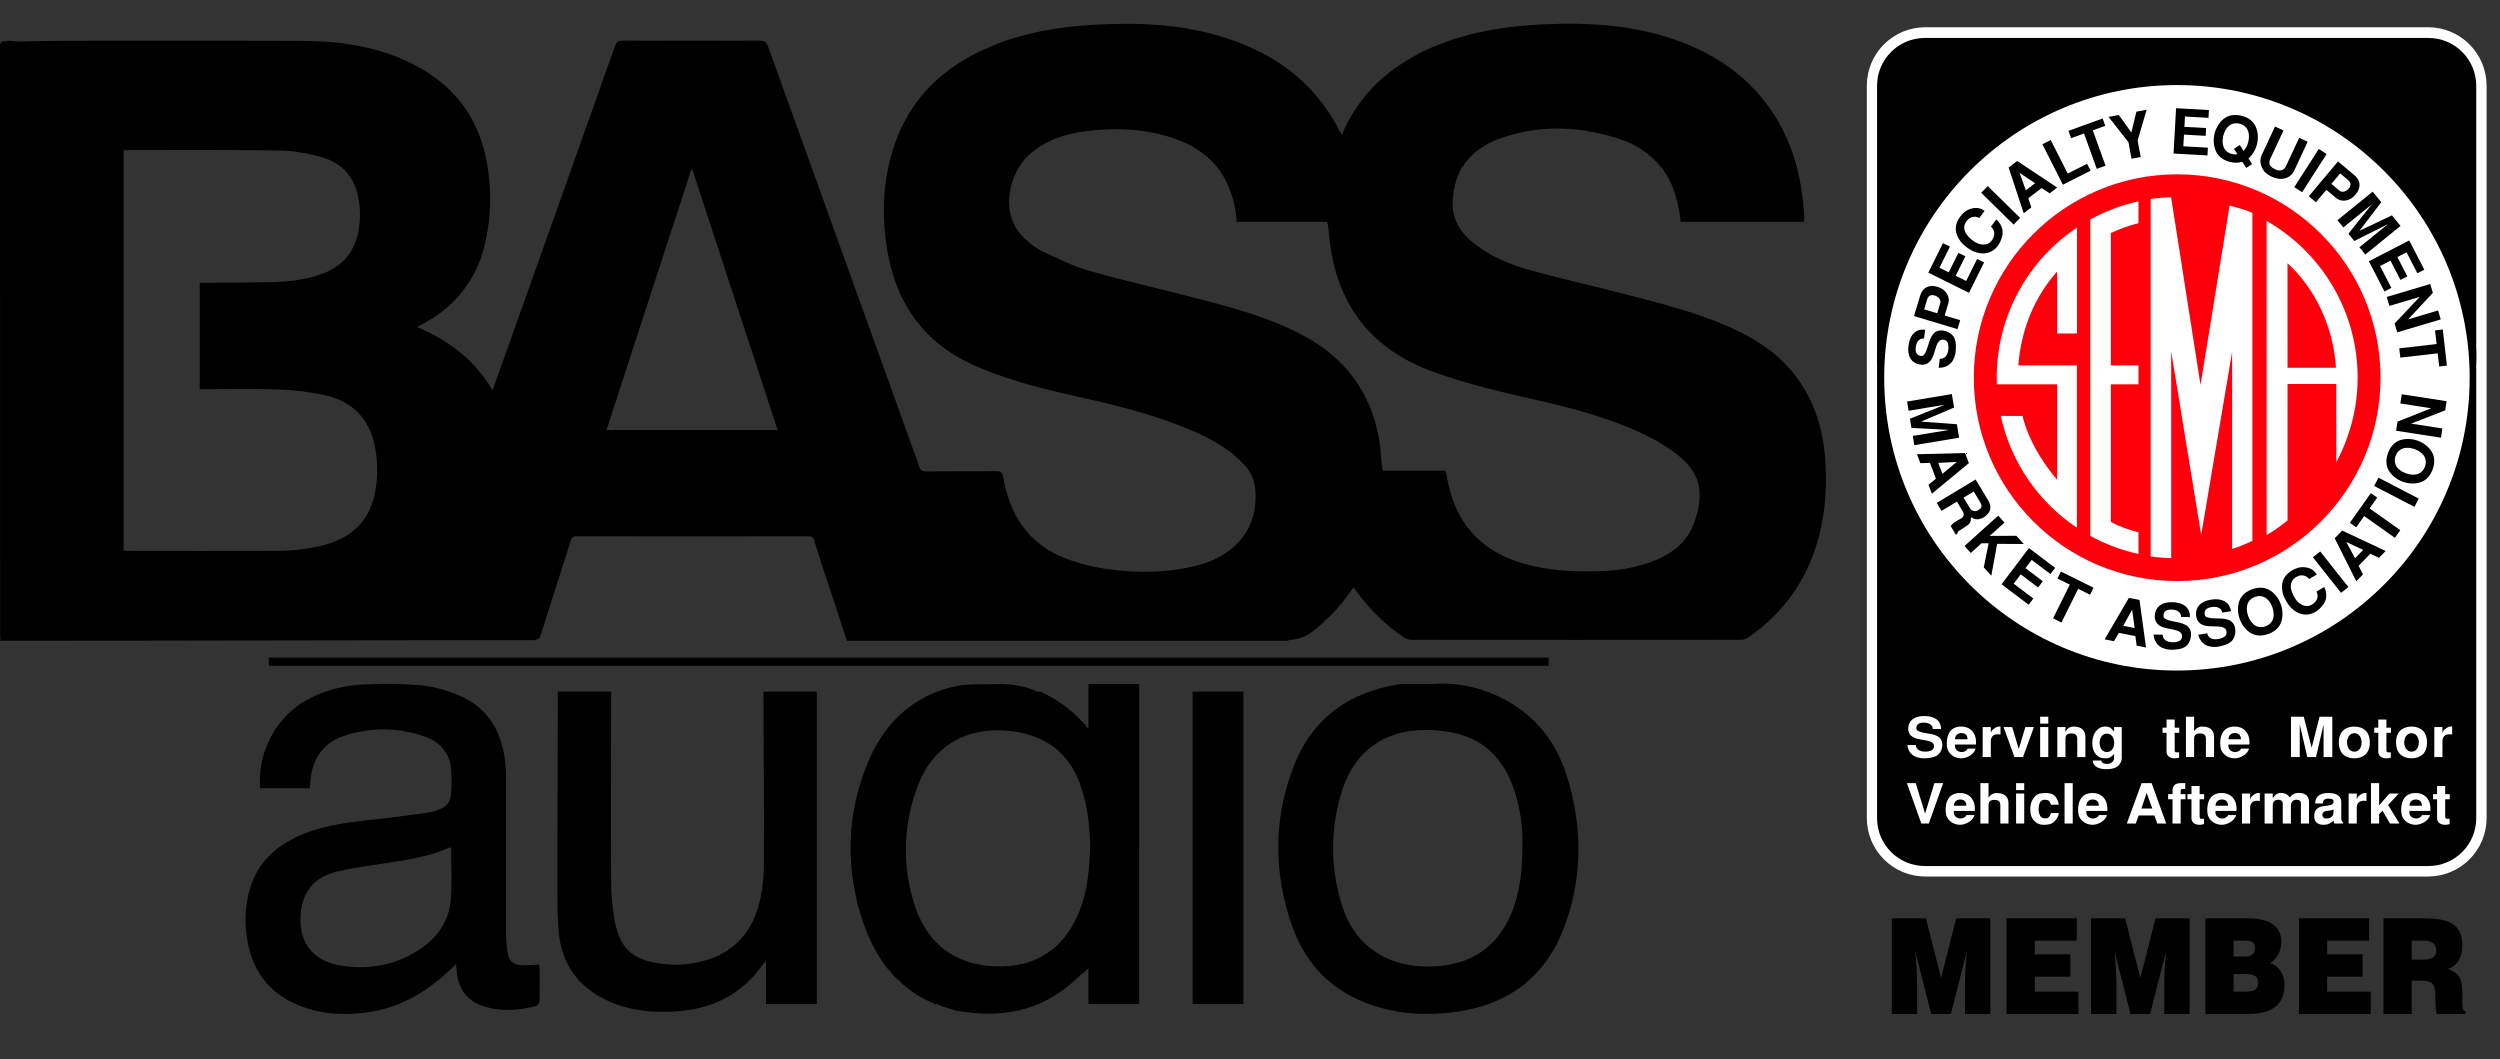 <svg xmlns="http://www.w3.org/2000/svg" xmlns:xlink="http://www.w3.org/1999/xlink" id="Capa_1" x="0px" y="0px" width="821.5px" height="348px" viewBox="0 129.5 821.5 348" xml:space="preserve"><rect x="0" y="129.5" width="821.5" height="348" fill="#333333" stroke="none"/><g id="Capa_2">	<g id="Capa_1-2">		<path d="M584.922,170.462c-7.802-14.06-19.834-22.913-34.828-28.045c-13.901-4.748-28.253-5.565-42.771-4.915   c-11.248,0.509-22.312,2.12-32.935,6.058c-6.745,2.4-13.045,5.905-18.641,10.372c5.605-4.463,11.913-7.965,18.666-10.363   c10.622-3.938,21.686-5.549,32.909-6.049c14.493-0.651,28.846,0.175,42.722,4.923c15.02,5.123,27.026,14.01,34.828,28.061   c2.322,4.218,4.127,8.7,5.374,13.351C589.021,179.19,587.234,174.693,584.922,170.462z M531.912,175.034   c-13.125-4.305-26.484-4.639-39.593,0.159c-1.055,0.388-2.085,0.836-3.088,1.343c-0.492,0.25-0.959,0.501-1.418,0.776   c-1.579,0.925-3.034,2.047-4.331,3.337c2.514-2.426,5.522-4.279,8.82-5.432c4.9-1.809,10.028-2.932,15.236-3.337   c3.522-0.256,7.061-0.194,10.572,0.184c4.688,0.513,9.308,1.52,13.784,3.004c5.269,1.594,9.971,4.664,13.551,8.845   c-3.574-4.2-8.281-7.282-13.56-8.878H531.912z M483.517,180.633c-0.334,0.333-0.651,0.667-0.952,1.018   c0.242-0.351,0.56-0.685,0.894-1.018H483.517z M480.387,184.68l0.326-0.526l0.149-0.242c-0.058,0.092-0.116,0.175-0.166,0.267   c-0.051,0.092-0.268,0.333-0.367,0.5H480.387z M442.655,325.42c0.483-0.643,0.951-1.293,1.41-1.961   C443.606,324.127,443.131,324.777,442.655,325.42z M431.991,336.477c-0.384,0.316-0.768,0.617-1.151,0.885   c0.384-0.268,0.768-0.56,1.151-0.877c1.603-1.326,3.146-2.711,4.614-4.172C435.137,333.765,433.594,335.149,431.991,336.477z    M321.015,462.473c-1.201-0.092-2.37-0.217-3.513-0.376c-1.669-0.244-3.269-0.554-4.798-0.926   c1.546,0.384,3.146,0.695,4.798,0.935c1.143,0.158,2.312,0.292,3.513,0.375c1.87,0.151,3.749,0.19,5.624,0.117   c-1.879,0.062-3.759,0.021-5.633-0.125H321.015z M307.547,459.535c0.085,0.038,0.171,0.072,0.259,0.101l0,0L307.547,459.535z    M251.225,408.92c0-1.109,0-2.211,0-3.338c0-0.351,0-0.701,0-1.06c0.017,1.469,0,2.938-0.008,4.397H251.225z M251.225,410.889   c0,0.56,0,1.118,0,1.669v0.325c0-0.108,0-0.208,0-0.316c0-0.993,0-1.986,0-2.971v-0.358c-0.008,0.559-0.017,1.109-0.017,1.651   H251.225z M251.183,414.018L251.183,414.018z M249.923,424.398c0.058-0.259,0.108-0.51,0.15-0.76l0.05-0.242L249.923,424.398z    M249.756,425.166c-1.585,7.176-5.006,13-10.973,16.788c0.084-0.04,0.175-0.065,0.267-0.075l0,0c0.442,0,0.834-0.634,1.285-0.951   c5.006-3.771,7.977-9.22,9.412-15.745c0.059-0.259,0.117-0.509,0.167-0.768c-0.067,0.25-0.117,0.5-0.175,0.768L249.756,425.166z    M234.653,444.099c0.534-0.217,1.052-0.417,1.561-0.659s0.984-0.726,1.46-0.726l0,0c0.05,0,0.083-0.092,0.133-0.126   c-1.02,0.577-2.08,1.082-3.171,1.511H234.653z M203.822,438.041l-0.117-0.234l0.208,0.451l0.101,0.191L203.822,438.041z    M205.232,440.427l-0.209-0.292L205.232,440.427l0.075,0.092l0,0c-0.029-0.031-0.06-0.062-0.092-0.092H205.232z M205.607,440.895   L205.607,440.895L205.607,440.895z M188.652,305.861c0.114-0.038,0.231-0.066,0.351-0.083   C188.883,305.791,188.765,305.819,188.652,305.861z M183.437,433.243c0.004,0.08,0.004,0.161,0,0.242c0,0.133,0,0.267,0,0.4   V433.243z M183.195,423.23c-0.05-21.22,0-42.447,0-63.666c0,21.219-0.1,42.446-0.05,63.665c0,3.338,0.066,6.676,0.292,10.014   c-0.167-3.363-0.234-6.709-0.242-10.047V423.23z M139.347,371.396c-0.609-0.209-1.227-0.4-1.844-0.576   C138.12,371.004,138.737,371.196,139.347,371.396l0.459,0.158L139.347,371.396z M138.921,354.708   c-5.791-0.532-11.612-0.669-17.422-0.409c-3.804,0.051-7.589,0.538-11.281,1.452c-2.536,0.653-5.003,1.547-7.368,2.671   c2.367-1.117,4.833-2.009,7.368-2.662c3.692-0.914,7.478-1.401,11.281-1.452c5.81-0.261,11.631-0.124,17.422,0.409l0.768,0.092   L138.921,354.708z M112.437,371.472c-1.576,0.551-3.059,1.339-4.397,2.336c1.341-0.991,2.823-1.776,4.397-2.327   c5.575-2.043,11.541-2.791,17.447-2.188c-5.918-0.604-11.897,0.15-17.481,2.203L112.437,371.472z M1.31,142.901L1.31,142.901   H1.193h0.15H1.31z M2.145,143.16c-0.067,0-0.134-0.175-0.2-0.167c-0.067,0.008-0.075,0.083-0.108,0.083   c-0.034,0,0.117,0.083,0.175,0.083H2.145z"></path>		<path d="M436.855,208.235L436.855,208.235z M599.708,279.812c-0.835-10.647-4.172-20.376-11.173-28.629   c-5.641-6.617-12.842-10.989-20.693-14.427c-10.848-4.756-22.337-7.602-33.752-10.572c-5.073-1.318-10.163-2.553-15.253-3.796   l-3.813-0.943c-1.902-0.467-3.813-0.943-5.716-1.435c-1.902-0.493-3.796-0.985-5.699-1.502   c-7.268-1.969-14.251-4.765-20.109-9.754c-1.204-1.009-2.288-2.154-3.229-3.413c-0.915-1.216-1.641-2.564-2.153-3.997   l-0.133-0.409c-0.084-0.275-0.167-0.551-0.234-0.834c-0.066-0.284-0.133-0.567-0.191-0.834c-0.189-1.037-0.268-2.092-0.233-3.146   c0.027-1.241,0.14-2.479,0.333-3.705c0-0.3,0.101-0.584,0.15-0.876c0.101-0.492,0.209-0.968,0.325-1.443   c0.329-1.293,0.776-2.552,1.336-3.763l0.225-0.476c0.2-0.392,0.343-0.776,0.56-1.151c0.112-0.174,0.234-0.341,0.367-0.5l0,0   l0.149-0.242c0.048,0.005,0.095,0.005,0.143,0c0.059-0.108,0.225-0.208,0.225-0.317l0,0c0-0.459,0.576-0.918,0.927-1.352   c1.6-1.974,3.548-3.637,5.749-4.906c0.459-0.275,0.901-0.526,1.394-0.776c1.003-0.526,2.036-0.992,3.096-1.394   c4.906-1.81,10.039-2.933,15.253-3.337c3.522-0.256,7.061-0.194,10.572,0.184c4.682,0.518,9.296,1.525,13.768,3.004   c5.609,1.686,10.562,5.06,14.185,9.663c0.226,0.3,0.442,0.601,0.659,0.909c0.351,0.501,0.692,1.026,1.01,1.561l0.325,0.551   c0.489,0.869,0.932,1.763,1.327,2.678c1.108,2.648,1.897,5.418,2.353,8.252c0.201,1.227,0.351,2.044,0.518,3.713h40.478   c0.059-0.834,0.167-0.834,0.142-1.176c-0.163-3.354-0.515-6.698-1.051-10.013c0-0.275-0.084-0.584-0.134-0.834   c-0.05-0.25-0.142-0.834-0.217-1.202c0-0.226-0.084-0.459-0.134-0.676c-0.05-0.217-0.083-0.451-0.134-0.676   c-0.092-0.442-0.184-0.884-0.292-1.327c-0.108-0.442-0.2-0.884-0.316-1.318c-0.117-0.434-0.217-0.834-0.343-1.318   c-1.243-4.651-3.047-9.135-5.373-13.351c-7.802-14.06-19.834-22.913-34.828-28.044c-13.877-4.79-28.229-5.607-42.747-4.957   c-11.248,0.509-22.312,2.12-32.935,6.058c-6.745,2.4-13.045,5.905-18.641,10.372c-0.417,0.342-0.835,0.684-1.227,1.035   l-1.193,1.068c-0.392,0.359-0.776,0.734-1.16,1.11l-0.492,0.492c-0.325,0.326-0.65,0.659-0.968,0.993   c-0.467,0.509-0.935,1.035-1.394,1.561c-0.309,0.358-0.601,0.709-0.901,1.076c-2.898,3.581-5.31,7.532-7.167,11.749   c-0.094,0.306-0.166,0.619-0.217,0.935c-0.476-0.768-0.618-0.959-0.727-1.177c-7.901-15.695-20.793-25.382-37.215-30.723   c-13.968-4.548-28.387-5.232-42.946-4.448c-12.05,0.651-23.848,2.587-35.046,7.368c-14.785,6.333-25.783,16.446-31.098,31.941   c-4.022,11.682-4.448,23.797-2.245,35.88c3.096,17.005,12.174,29.563,28.236,36.714c10.13,4.489,20.769,7.334,31.532,9.746   c12.291,2.753,24.573,5.549,36.339,10.18c6.959,2.729,13.734,5.841,19.274,11.048c2.662,2.503,4.915,5.374,5.282,9.095   c0.834,8.344-1.568,15.57-8.52,20.859c-3.189,2.328-6.812,3.996-10.655,4.907c-9.596,2.453-19.35,2.554-29.054,1.192   c-4.919-0.655-9.744-1.885-14.377-3.662c-12.074-4.756-18.107-14.411-20.218-26.81c-0.251-1.443-0.776-1.727-2.078-1.719   c-7.71,0.05-15.411,0-23.113,0.067c-1.153,0.181-2.236-0.602-2.429-1.752c-0.834-2.653-1.852-5.257-2.794-7.877   c-15.592-43.3-31.176-86.598-46.752-129.893c-0.584-1.61-1.31-2.053-2.962-2.044c-14.919,0.072-29.838,0.072-44.758,0   c-1.402,0-2.094,0.309-2.604,1.744c-12.299,34.706-24.632,69.39-36.998,104.051c-1.035,2.929-2.086,5.841-3.263,9.179   c-5.841-10.155-14.418-16.43-24.782-20.86l3.004-1.669c9.293-5.041,16.108-13.678,18.849-23.889   c2.078-7.749,2.667-15.821,1.736-23.789c-1.669-16.596-9.538-29.129-24.557-36.839c-11.381-5.841-23.706-7.751-36.271-7.818   l-11.682-0.05c-22.22-0.075-44.449,0-66.678,0c-3.421,0-6.842,0.15-10.255,0.15c-1.519-0.042-3.029,0.1-4.531,0.1h-0.15   c-0.876,0-1.744-0.15-2.62-0.133c0,0-0.059-0.083-0.092-0.083c-0.476,0.017-0.885-0.033-1.31-0.042   c-0.125,0-0.25,0.142-0.375,0.142c-0.125,0-0.1,0.117-0.142,0.117H1.31v-0.133c0,0-0.083-0.05-0.117,0c-0.034,0.05,0,0-0.059,0   s-0.3,0.133-0.367,0.133l0,0c-0.051-0.017-0.107-0.017-0.159,0c-0.069,0.037-0.133,0.082-0.192,0.134   c-0.347,0.482-0.496,1.08-0.417,1.669c0.042,64.25,0,128.658,0.042,192.891c0,0.634,0.067,1.368,0.109,2.202h1.46   c57.983,0,115.983-0.217,173.941-0.184c0.218-0.024,0.434-0.072,0.643-0.141c0.067,0,0.125-0.076,0.184-0.084   c0.108-0.038,0.214-0.082,0.317-0.133c0.523-0.297,0.887-0.811,0.993-1.402c3.246-10.28,6.558-20.535,9.821-30.807   c0.099-0.44,0.309-0.848,0.609-1.186c0.035-0.037,0.074-0.07,0.117-0.1c0.124-0.098,0.266-0.172,0.417-0.217   c0.114-0.039,0.231-0.066,0.351-0.084c0.147-0.008,0.295-0.008,0.442,0c25.416,0.039,50.83,0.039,76.24,0   c0.388-0.027,0.776,0.057,1.118,0.242c0.088,0.058,0.169,0.125,0.242,0.201c0.254,0.283,0.434,0.623,0.526,0.992   c0.834,2.779,1.786,5.741,2.703,8.503c2.654,8.035,5.324,16.071,8.011,24.415h144.57c0.226,0,0.45-0.167,0.668-0.176   c0.217-0.008,0.441-0.108,0.659-0.117c0.425,0,0.834-0.125,1.251-0.191c0.268-0.041,0.534-0.117,0.835-0.166l0.191-0.067l0.2-0.05   l0.576-0.167c0.533-0.161,1.055-0.358,1.561-0.593c0.3-0.142,0.601-0.292,0.9-0.459c0.301-0.166,0.393-0.225,0.585-0.35   c0.191-0.126,0.4-0.251,0.592-0.385c0.384-0.267,0.768-0.559,1.151-0.876c1.603-1.327,3.146-2.712,4.614-4.172l0.593-0.567   c0.559-0.559,1.144-1.127,1.669-1.711c0.208-0.233,0.392-0.467,0.584-0.701l0,0c0.177-0.227,0.366-0.443,0.567-0.65   c0,0-0.108,0-0.101,0c0.126-0.125,0.301-0.25,0.301-0.384l0,0c0.627-0.515,1.158-1.136,1.568-1.835   c0.251-0.318,0.534-0.635,0.768-0.951c0.476-0.643,0.969-1.294,1.419-1.961c0.233-0.326,0.467-0.668,0.685-1.002   c0.434,0.534,0.834,0.926,1.109,1.352c4.232,5.875,9.466,10.96,15.462,15.02c0.737,0.513,1.605,0.803,2.503,0.834   c36.091,0.039,72.18,0.039,108.265,0c0.77-0.012,1.521-0.237,2.17-0.65c8.854-5.859,15.854-14.124,20.176-23.822   c5.04-11.406,6.267-23.322,5.332-35.496V279.812z M123.101,292.069c-1.902,8.669-7.459,13.851-15.812,16.313   c-5.564,1.515-11.315,2.228-17.081,2.119c-16.062,0.075-32.2,0-48.271,0c-0.359,0-0.5-0.05-1.335-0.092v-131.47   c0.305-0.083,0.619-0.125,0.935-0.125c16.855,0,33.752-0.108,50.599,0.142c4.483,0.164,8.929,0.87,13.242,2.103   c7.176,1.911,11.373,6.842,12.516,14.235c0.689,4.078,0.487,8.257-0.592,12.249c-1.669,5.783-5.424,9.587-10.964,11.757   c-5.991,2.353-12.274,2.854-18.583,2.937c-6.725,0.092-13.492,0.184-20.167,0.184h-1.953v34.987   c8.344,0,17.281-0.217,25.867,0.083c5.125,0.147,10.226,0.77,15.236,1.861c9.304,2.078,14.928,7.994,16.571,17.522   C124.229,281.904,124.158,287.066,123.101,292.069z M199.282,270.816c0.059,0,0.109-0.292,0.159-0.451   c1.043-3.221,2.086-6.417,3.137-9.637c0.217-0.667,0.434-1.327,0.651-2.003c0.576-1.794,1.16-3.58,1.744-5.374   c0-0.125,0.075-0.242,0.117-0.358c1.552-4.784,3.104-9.557,4.656-14.319l3.479-10.706l2.303-7.059   c0.392-1.21,0.793-2.419,1.185-3.621c3.477-10.681,6.953-21.358,10.43-32.033c0.142,0,0.275,0.042,0.409,0.059   c5.234,15.993,10.469,31.986,15.704,47.979l2.779,8.494c0.829,2.526,1.663,5.06,2.503,7.602l0.901,2.754   c0.834,2.653,1.727,5.265,2.595,7.918c1.168,3.588,2.345,7.418,3.513,10.755H199.282z M556.728,301.223   c-2.411,6.783-7.802,10.605-14.327,12.992c-5.273,1.836-10.805,2.828-16.388,2.937c-8.761,0.333-17.447-0.092-25.866-2.604   c-14.102-4.172-22.104-13.743-24.666-28.078c-0.066-0.351-0.116-0.718-0.191-1.068l-0.05-0.225   c-0.051-0.242-0.126-0.609-0.209-0.876v-0.134h-20.56v0.184c-0.835-3.271-0.635-6.4-1.118-9.479   c-1.669-10.655-6.024-19.35-12.858-26.192l-0.518-0.501l-0.259-0.25c-0.083-0.083-0.167-0.167-0.259-0.242   c-0.692-0.651-1.401-1.276-2.136-1.902l-0.56-0.459l-1.143-0.893c-0.776-0.593-1.568-1.168-2.387-1.719   c-0.175-0.125-0.351-0.233-0.534-0.35c-0.444-0.301-0.896-0.579-1.352-0.834c-0.208-0.125-0.417-0.259-0.626-0.375   c-1.112-0.657-2.238-1.288-3.379-1.895l-0.692-0.358l-0.935-0.459c-0.626-0.309-1.252-0.609-1.886-0.901l-1.427-0.643   l-1.427-0.617c-0.96-0.409-1.928-0.834-2.888-1.185l-1.944-0.743l-1.943-0.709c-0.543-0.192-1.077-0.384-1.628-0.567l-0.333-0.108   l-1.41-0.476l-0.326-0.109l-1.468-0.467h-0.101c-0.542-0.167-1.085-0.342-1.627-0.5l-1.994-0.601   c-1.327-0.392-2.653-0.768-3.988-1.143c-2.003-0.551-4.014-1.085-6.017-1.611c-12.475-3.262-25.032-6.091-37.465-9.587   c-5.374-1.519-10.438-4.172-15.545-6.475c-1.761-0.951-3.393-2.124-4.856-3.488c-9.871-8.119-5.657-22.529,0.784-28.203   c4.956-4.389,10.848-6.566,17.247-7.509c10.014-1.444,19.959-1.193,29.663,1.96c0.96,0.317,1.887,0.651,2.779,1.018l0.426,0.175   c0.775,0.326,1.526,0.676,2.244,1.043l0.467,0.242l0.451,0.242l0.45,0.25c8.562,4.848,13.292,12.867,14.402,23.714   c0.009,0.112,0.025,0.224,0.05,0.334c0,0.083-0.15,0.167-0.142,0.267c0.008,0.1-0.159,0.066-0.159,0.1l0,0   c0,0.05,0.184,0.058,0.192,0.108c0.009,0.05,0.184,0.142,0.192,0.142h29.654v0.101c-0.008,0.08-0.008,0.161,0,0.242   c0.004,0.075,0.004,0.15,0,0.225l0,0c0,0,0.108,0.059,0.117,0.083c0.008,0.025,0.066,0.117,0.066,0.167   c0,0.05,0.059,0.326,0.075,0.484c0.017,0.159,0.067,0.459,0.092,0.685c0.101,1.026,0.2,2.036,0.301,3.037   c0,0.242,0.058,0.492,0.092,0.734l0,0c0,0.258,0.058,0.509,0.092,0.759c0.058,0.5,0.125,1.001,0.191,1.494   c2.979,20.401,14.186,34.061,33.568,41.169c11.248,4.105,22.847,6.776,34.478,9.429c12.834,2.937,25.533,6.3,37.315,12.366   c2.857,1.459,5.578,3.174,8.127,5.124l0.835,0.667l0.408,0.342l0.776,0.676l0.367,0.342l0.358,0.342   c0.117,0.108,0.233,0.225,0.342,0.342l0.301,0.309l0.267,0.284l0,0l0,0l0,0l0.268,0.3l0.083,0.092   c0.043,0.06,0.091,0.115,0.143,0.167l0.333,0.4c0.075,0.092,0.15,0.184,0.218,0.284c0.066,0.1,0.149,0.192,0.217,0.292   l0.241,0.326l0.234,0.342l0.259,0.393c0.066,0.1,0.125,0.2,0.184,0.3c0.058,0.1,0.083,0.15,0.133,0.225l0.2,0.367   c0.067,0.109,0.125,0.224,0.176,0.342l0.05,0.092l0.15,0.317c0.579,1.236,0.97,2.553,1.159,3.905c0,0.1,0,0.2,0,0.292   c0.442,3.229-0.142,6.775-1.635,10.997V301.223z"></path>		<path d="M177.312,447.562c-0.027-0.377-0.083-0.75-0.167-1.118c-1.994,0.092-3.863,0.317-5.724,0.242   c-2.695-0.108-4.172-1.377-4.581-4.039c-0.35-2.09-0.534-4.205-0.551-6.324c0-16.688,0-33.377,0-50.064   c0-1.762,0-3.521-0.175-5.273c-0.901-10.397-5.257-18.675-15.203-22.955c-3.117-1.35-6.378-2.335-9.721-2.938   c-0.518-0.092-1.026-0.175-1.536-0.242l-0.768-0.1c-5.792-0.533-11.612-0.67-17.422-0.409c-3.804,0.051-7.589,0.538-11.281,1.452   c-2.536,0.652-5.003,1.547-7.368,2.67c-0.768,0.367-1.51,0.76-2.244,1.177c-0.734,0.417-1.269,0.759-1.886,1.177   c-0.459,0.309-0.91,0.625-1.36,0.959c-0.292,0.217-0.584,0.442-0.834,0.676c-0.717,0.584-1.41,1.201-2.069,1.844   c-2.656,2.686-4.799,5.833-6.325,9.287c-2.12,4.631-2.896,9.07-2.67,14.912h16.372c0.083-0.835,0.167-1.812,0.225-2.504   c0.351-4.297,1.786-7.969,4.406-10.622c0.2-0.2,0.4-0.442,0.609-0.634c0.209-0.192,0.426-0.393,0.651-0.568l0.342-0.275   c1.34-0.996,2.822-1.787,4.397-2.344c5.575-2.041,11.542-2.785,17.447-2.178l1.035,0.116c0.509,0.067,1.026,0.142,1.536,0.226   l0.309,0.05c0.884,0.15,1.761,0.334,2.637,0.542c0.5,0.117,0.993,0.251,1.485,0.385l0.617,0.175   c0.618,0.184,1.235,0.376,1.844,0.575l0.459,0.159c0.292,0.108,0.592,0.226,0.876,0.351c0.426,0.184,0.834,0.384,1.235,0.601   c0.654,0.353,1.276,0.76,1.861,1.218c0.225,0.184,0.451,0.367,0.667,0.56l0.317,0.3c1.933,1.916,3.15,4.438,3.446,7.143   c0.254,2.893,0.254,5.803,0,8.695c-0.117,2.503-1.594,4.172-3.888,5.006c-1.112,0.471-2.274,0.815-3.463,1.026   c-6.6,0.901-13.2,1.812-19.826,2.504c-7.126,0.784-14.185,1.727-20.918,4.38c-8.586,3.396-15.128,8.837-17.923,17.982   c-1.5,5.078-1.885,10.421-1.126,15.661c1.418,10.848,6.934,18.725,17.214,22.88c7.318,2.954,14.969,3.338,22.705,2.22   c10.063-1.46,18.499-6.217,25.867-12.983l3.012-2.762c0.1,1.093,0.167,1.811,0.233,2.503c0.551,5.841,3.73,9.829,9.346,11.448   c5.615,1.618,11.281,1.218,16.855-0.317c0.561-0.322,0.929-0.899,0.984-1.544C177.362,454.838,177.321,451.199,177.312,447.562z    M148.191,424.465c-0.451,7.877-4.714,13.609-11.281,17.647c-7.769,4.773-16.312,6.092-25.183,4.64   c-9.379-1.544-13.918-8.211-12.858-17.664c0.834-7.418,5.199-11.641,12.049-13.242c5.841-1.36,11.79-2.069,17.714-2.996   c6.467-1.001,12.9-2.11,18.95-4.781c0.217-0.065,0.441-0.107,0.667-0.125C148.25,413.567,148.525,419.033,148.191,424.465z"></path>		<path d="M357.679,354.258v14.693c0-0.1-0.25-0.191-0.325-0.275c-0.075-0.083-0.217-0.199-0.301-0.291   c-0.032-0.026-0.063-0.055-0.092-0.084c0,0-0.117-0.075-0.117-0.108l0,0c0-0.067,0.059-0.142,0-0.209c-0.058-0.066,0-0.134,0-0.2   l0,0c0-0.191-0.509-0.367-0.658-0.533c-0.609-0.686-1.311-1.344-1.937-1.979c-2.287-2.306-4.845-4.326-7.618-6.016   c-0.417-0.25-0.834-0.501-1.302-0.734c-0.217-0.125-0.45-0.191-0.667-0.309c-0.384-0.201-0.793-0.602-1.193-0.602l0,0   c-0.878-0.662-1.978-0.961-3.07-0.834l0,0c-0.418-0.834-0.835-0.525-1.269-0.676c-0.217-0.066-0.434-0.242-0.651-0.309   c-3.647-1.164-7.474-1.664-11.298-1.477c-4.28,0.199-8.686-0.234-12.833,0.625c-5.662,1.115-11.002,3.484-15.628,6.935   c-0.576,0.434-1.135,0.876-1.669,1.335c-0.359,0.309-0.717,0.625-1.068,0.951c-0.351,0.325-0.701,0.65-1.043,0.984l-1.001,1.035   l-0.834,0.893l-0.4,0.467c-0.659,0.768-1.285,1.568-1.894,2.403c-0.117,0.167-0.242,0.325-0.359,0.501   c-0.242,0.334-0.467,0.676-0.701,1.018c-0.117,0.176-0.233,0.351-0.342,0.525c-1.628,2.518-3.024,5.176-4.172,7.944   c-0.484,1.159-0.934,2.319-1.36,3.487l0,0c-0.133,0.367-0.259,0.727-0.384,1.094c-0.375,1.093-0.734,2.186-1.051,3.279   c-0.217,0.734-0.426,1.469-0.618,2.194s-0.367,1.468-0.534,2.202l0,0c-0.467,2.037-0.843,4.075-1.126,6.116   c-0.167,1.196-0.3,2.39-0.4,3.58l-0.05,0.476c-0.771,10.291,0.586,20.63,3.988,30.373c0.259,0.768,0.534,1.526,0.834,2.277l0,0   c0.192,0.492,0.384,0.984,0.584,1.469l0,0c0.208,0.484,0.409,0.96,0.618,1.436l0,0c0.211,0.478,0.428,0.945,0.651,1.401   l0.342,0.692c0.459,0.901,0.935,1.786,1.436,2.646l0,0c0.25,0.426,0.5,0.834,0.759,1.26l0,0c0.898,1.448,1.881,2.841,2.945,4.172   c0.004-0.053,0.004-0.105,0-0.158c1.202,1.485,2.503,3.138,3.872,3.972l0,0c0.42,0.615,0.959,1.14,1.585,1.544   c0.726,0.592,1.477,1.243,2.253,1.785c0.342,0.242,0.692,0.509,1.051,0.743c1.638,1.074,3.359,2.015,5.148,2.812   c0.495,0.223,0.996,0.439,1.502,0.651h-0.083c0.175,0.066,0.425,0.133,0.425,0.2v-0.242h0.125c0.234,0,0.493,0.283,0.727,0.367   c0.233,0.083,0.476,0.233,0.709,0.309c0.651,0.226,1.318,0.417,1.986,0.601c0.49,0.201,1.008,0.334,1.535,0.393l0,0   c1.544,0.834,3.146,0.742,4.798,0.984c1.143,0.158,2.312,0.317,3.513,0.4c1.87,0.153,3.748,0.195,5.624,0.125   c0.575,0,1.151-0.05,1.728-0.092l0.834-0.075c0.834-0.075,1.669-0.175,2.545-0.309l0,0c0.751-0.116,1.485-0.25,2.22-0.4   c0.079-0.021,0.16-0.038,0.242-0.05c0.241,0,0.483-0.059,0.726-0.108h0.117l0.241-0.059c0.084,0,0.159-0.125,0.242-0.158   c0.084-0.034,0.242-0.242,0.359-0.242l0,0c0.158,0.017,0.317,0.017,0.476,0c0.116,0,0.233,0,0.351-0.051   c0.122-0.026,0.241-0.063,0.358-0.108l0.467-0.158l0.234-0.075l0.25-0.075c0.233-0.075,0.459-0.142,0.685-0.225   c1.168-0.401,2.311-0.835,3.438-1.36l0,0c0.676-0.317,1.344-0.643,2.003-0.993c0.3-0.15,0.592-0.309,0.884-0.467l0.435-0.251   l0.717-0.426l0.576-0.35c2.669-1.678,5.149-3.636,7.401-5.841c1.06-1.035,2.645-1.995,3.479-3.121v11.815h16.688V354.258H357.679z    M354.241,430.022c-5.767,13.225-16.688,18.248-29.922,16.813c-12.867-1.41-20.627-9.179-24.132-21.086   c-3.865-12.711-3.276-26.36,1.669-38.691c4.923-12.467,15.67-18.582,29.038-17.456c11.556,0.976,19.809,6.366,23.955,17.331   c1.188,3.303,2.046,6.715,2.562,10.188c0.566,3.455,0.625,6.992,0.834,9.179c-0.192,9.003-0.893,16.588-4.005,23.73V430.022z"></path>		<path d="M514.832,384.404c-3.997-12.716-12.232-21.979-24.782-27.076c-6.151-2.531-12.811-3.583-19.442-3.07h-9.929   c-0.182,0.002-0.363,0.016-0.543,0.041c-16.847,2.504-29.062,11.332-35.162,27.318c-6.583,17.256-6.475,34.929-0.342,52.302   c4.539,12.825,13.509,21.694,26.56,25.983c8.961,2.962,18.173,3.379,27.485,2.061c17.23-2.444,29.354-11.682,35.396-27.985   C520.113,417.673,520.063,400.935,514.832,384.404z M500.263,407.025c0,8.553-0.759,15.854-3.713,22.805   c-4.647,10.914-13.042,16.513-24.782,17.181c-5.949,0.334-11.748-0.393-17.131-3.171c-6.967-3.604-11.373-9.445-13.626-16.755   c-3.993-12.454-3.94-25.853,0.15-38.274c4.114-12.516,13.877-19.441,27.052-19.434c3.944-0.059,7.877,0.438,11.682,1.477   c9.779,2.854,15.187,10.131,18.099,19.5c1.618,5.406,2.392,11.03,2.295,16.672H500.263z"></path>		<path d="M268.396,356.761v102.633h-16.688v-14.277c0,0.551-0.643,0.751-0.834,1.01c-7.126,10.405-17.239,15.128-29.546,15.771   c-7.46,0.393-14.736-0.393-21.628-3.562c-9.754-4.489-15.203-12.083-16.121-22.805c0-0.351,0-0.701-0.066-1.043   c-0.067-0.342-0.042-0.701-0.067-1.052c-0.004-0.08-0.004-0.161,0-0.242c-0.225-3.337-0.225-6.675-0.234-10.013   c-0.05-21.219,0.083-42.446,0.083-63.666v-2.753h17.523v2.704c0,19.95-0.117,39.901,0,59.852   c-0.001,4.419,0.417,8.828,1.251,13.167c0.834,4.022,2.094,6.976,4.172,9.112c0.689,0.714,1.463,1.341,2.303,1.869   c0.342,0.208,0.692,0.408,1.068,0.601c0.578,0.297,1.174,0.556,1.786,0.775c0.417,0.15,0.834,0.292,1.31,0.426   c1.222,0.343,2.465,0.605,3.722,0.784c6.14,1.009,12.438,0.331,18.224-1.961c1.087-0.434,2.141-0.947,3.154-1.535   c0.326-0.184,0.659-0.375,0.976-0.584c5.958-3.779,9.387-9.638,10.973-16.813c0.059-0.25,0.108-0.492,0.167-0.742l0,0l0.2-1.002   c0.083-0.441,0.167-0.884,0.234-1.326l0.125-0.793c0.383-2.888,0.559-5.799,0.525-8.711c0.15-17.698-0.117-35.413-0.117-53.11   v-2.712H268.396z"></path>		<polygon points="408.578,356.761 408.578,459.394 408.578,459.394 391.89,459.394 391.89,356.761 408.578,356.761   "></polygon>		<path d="M88.331,348.291v-2.695h420.543v2.695H88.331z"></path>		<path d="M406.358,201.443c-1.076-10.847-5.791-18.866-14.369-23.764c8.528,4.881,13.259,12.858,14.369,23.706   c0.01,0.131,0.026,0.262,0.05,0.392C406.384,201.667,406.367,201.556,406.358,201.443z"></path>		<path d="M436.264,202.395c0.083,0.834,0.142,1.318,0.208,1.995C436.405,203.73,436.339,203.229,436.264,202.395h-29.806   c-0.023-0.126-0.04-0.255-0.05-0.384c0,0.092,0,0.384,0.05,0.384H436.264z"></path>		<path d="M474.988,284.409c0.083,0.255,0.152,0.514,0.209,0.776C475.147,285.001,475.072,284.734,474.988,284.409z"></path>		<path d="M550.628,278.543l0.834,0.676l-0.834-0.667c-2.55-1.949-5.27-3.664-8.127-5.123c-11.782-6.066-24.481-9.429-37.315-12.366   c-11.631-2.653-23.229-5.323-34.478-9.429c-19.4-7.109-30.59-20.769-33.568-41.17c-0.142-0.984-0.259-1.994-0.367-3.004   c0.108,0.985,0.226,1.969,0.367,2.946c2.979,20.41,14.185,34.094,33.568,41.195c11.248,4.113,22.847,6.792,34.478,9.454   c12.834,2.929,25.533,6.3,37.315,12.375C545.358,274.885,548.078,276.597,550.628,278.543z"></path>		<path d="M553.731,281.263c-0.225-0.233-0.458-0.459-0.7-0.684C553.273,280.83,553.515,281.03,553.731,281.263z"></path>		<path d="M199.282,270.816c3.497-10.847,6.984-21.436,10.464-32.133c-3.471,10.681-6.984,21.286-10.43,32.133H199.282z"></path>		<path d="M255.53,270.816L255.53,270.816c-9.379-28.37-18.674-57.057-27.978-85.485c-0.133,0-0.267-0.059-0.409-0.067   c-4.64,14.252-9.279,28.493-13.918,42.722c4.65-14.28,9.29-28.534,13.918-42.764h0.409   C236.864,213.734,246.151,242.446,255.53,270.816z"></path>	</g></g><g>	<path fill="#FFFFFF" stroke="#FFFFFF" stroke-width="7" d="M616.934,253.589v-95.916c0-8.685,7.039-15.723,15.727-15.723h165.21  c8.684,0,15.725,7.039,15.725,15.723v95.916v144.71c0,8.684-7.041,15.724-15.725,15.724H632.66c-8.688,0-15.727-7.04-15.727-15.724  V253.589z"></path>	<g>		<path d="M616.803,244.532v153.827c0,8.683,7.041,15.72,15.725,15.72h165.439c8.684,0,15.725-7.037,15.725-15.72V244.532H616.803z"></path>		<path d="M715.418,349.917"></path>	</g>	<g>		<path d="M813.691,248.694v-91.001c0-8.685-7.041-15.723-15.725-15.723H632.527c-8.684,0-15.725,7.038-15.725,15.723v91.001   H813.691z"></path>	</g>	<g>		<circle fill="#FFFFFF" cx="715.341" cy="253.646" r="96.193"></circle>		<path fill="#FFFFFF" d="M715.341,253.645"></path>	</g>	<g>		<path d="M627.602,267.098l11.474-4.606l-11.911,1.982l-0.505-3.029l14.718-2.45l0.735,4.421l-10.849,4.627l11.764,0.864   l0.736,4.421l-14.719,2.449l-0.506-3.029l11.911-1.982l-12.346-0.642L627.602,267.098z"></path>		<path d="M634.806,291.732l-1.103-2.932l2.436-2.012l-1.949-5.174l-3.165,0.078l-1.105-2.932l15.803-0.397l1.249,3.315   L634.806,291.732z M636.925,281.613l1.35,3.583l4.722-3.901L636.925,281.613z"></path>		<path d="M649.183,287.061l4.274,7.096c0.717,1.311,0.902,2.965-0.26,4.168c-0.456,0.512-1.209,1.324-2.502,1.673   c-1.295,0.35-2.039,0.032-3.061-0.521c-0.034,0.618,0.155,1.648-0.916,2.486c-0.483,0.386-2.144,1.433-2.781,1.841   c-0.719,0.434-0.75,0.738-0.757,1.123l-0.474,0.286l-1.699-2.82c0.262-0.443,0.582-0.781,0.982-1.068   c0.608-0.415,1.623-1.027,2.575-1.552c0.835-0.552,0.877-1.437,0.329-2.347l-1.855-3.084l-5.047,3.04l-1.583-2.629   L649.183,287.061z M645.229,293.022l2.162,3.594c0.369,0.612,1.682,1.326,2.85,0.409c0.911-0.549,1.184-1.286,0.477-2.46   l-2.143-3.556L645.229,293.022z"></path>		<path d="M656.615,298.939l2.054,2.278l-4.86,4.381l8.776-0.036l2.438,2.703l-8.759-0.062l-1.921,10.484l-2.477-2.749l1.598-7.91   l-2.331-0.019l-3.539,3.188l-2.053-2.279L656.615,298.939z"></path>		<path d="M675.323,316.104l-1.54,2.04l-6.174-4.66l-2.046,2.711l5.697,4.302l-1.538,2.043l-5.701-4.305l-2.316,3.069l6.448,4.872   l-1.542,2.039l-8.896-6.719l8.987-11.903L675.323,316.104z"></path>		<path d="M687.929,322.633l-1.14,2.29l-3.906-1.938l-5.5,11.07l-2.748-1.367l5.502-11.068l-4.053-2.015l1.139-2.291   L687.929,322.633z"></path>		<path d="M705.178,342.265l-3.071-0.604l-0.427-3.128l-5.421-1.066l-1.601,2.73l-3.073-0.603l7.977-13.635l3.473,0.682   L705.178,342.265z M697.695,335.142l3.754,0.74l-0.831-6.065L697.695,335.142z"></path>		<path d="M716.697,332.217c0.064-1.208-0.92-2.331-3.028-2.408c-1.493-0.048-2.604,0.445-2.729,1.671   c-0.101,1.021,0.243,1.233,0.914,1.513c0.341,0.373,3.156,0.874,3.729,0.986c0.817,0.158,2.57,0.555,3.494,1.535   c1.688,1.833,0.828,5.358-1.056,6.532c-1.284,0.796-3.027,0.969-4.686,0.963c-0.757,0.006-2.555-0.291-3.645-1.109   c-1.313-0.985-1.943-2.471-2.021-3.885l2.988,0.054c-0.007,0.388,0.105,1.006,0.608,1.545c0.663,0.708,1.763,0.953,2.787,0.93   c1.022-0.002,1.99-0.293,2.39-0.653c0.663-0.603,0.826-1.767,0.103-2.519c-0.964-1.039-3.911-1.091-5.823-1.782   c-1.607-0.578-2.916-1.77-2.63-4.179c0.287-2.369,2.039-4.102,5.684-4.037c0.796,0.016,3.578,0.124,5.001,1.993   c0.759,1.017,0.938,2.411,0.807,2.901L716.697,332.217z"></path>		<path d="M730.237,330.811c-0.146-1.198-1.309-2.135-3.396-1.849c-1.481,0.21-2.493,0.886-2.404,2.116   c0.078,1.021,0.453,1.17,1.162,1.329c0.4,0.312,3.26,0.318,3.843,0.33c0.831,0.017,2.622,0.107,3.705,0.912   c1.977,1.512,1.735,5.132,0.082,6.615c-1.128,1.003-2.815,1.476-4.447,1.752c-0.743,0.137-2.565,0.152-3.781-0.465   c-1.464-0.744-2.339-2.098-2.658-3.477l2.954-0.463c0.062,0.386,0.274,0.971,0.863,1.418c0.776,0.583,1.901,0.634,2.904,0.435   c1.01-0.178,1.911-0.63,2.239-1.055c0.551-0.707,0.511-1.882-0.33-2.494c-1.127-0.858-4.037-0.404-6.04-0.753   c-1.683-0.296-3.178-1.243-3.309-3.665c-0.124-2.385,1.301-4.389,4.899-4.953c0.788-0.123,3.549-0.493,5.269,1.104   c0.924,0.869,1.34,2.212,1.295,2.717L730.237,330.811z"></path>		<path d="M749.396,334.416c-0.744,1.635-2.267,2.785-4.061,3.422c-1.793,0.638-3.701,0.71-5.308-0.087   c-1.797-0.902-3.322-2.747-4.075-4.866c-0.756-2.12-0.739-4.515,0.084-6.35c0.744-1.633,2.267-2.783,4.058-3.42   c1.795-0.638,3.701-0.71,5.307,0.087c1.8,0.9,3.323,2.747,4.079,4.867C750.234,330.189,750.218,332.583,749.396,334.416z    M746.684,333.45c0.623-1.177,0.546-2.863,0.022-4.394c-0.56-1.517-1.565-2.874-2.793-3.393c-0.973-0.414-1.993-0.354-2.919-0.024   c-0.925,0.328-1.755,0.927-2.247,1.862c-0.623,1.178-0.543,2.865-0.021,4.395c0.561,1.514,1.566,2.873,2.792,3.391   c0.972,0.415,1.993,0.355,2.92,0.026C745.363,334.983,746.19,334.386,746.684,333.45z"></path>		<path d="M763.721,322.393c0.753,1.313,0.89,3.229,0.367,4.558c-0.401,1.048-1.491,2.5-3.045,3.49   c-2.802,1.774-5.872,1.121-8.162-1.185c-0.495-0.515-1.08-1.263-1.579-2.107c-0.51-0.863-0.943-1.796-1.161-2.642   c-0.692-2.821-0.273-5.612,3.053-7.58c0.916-0.542,2.265-1.195,4.045-1.038c2.586,0.157,3.654,1.761,4.059,2.4l-2.52,1.489   c-0.497-0.68-2.168-2.138-4.625-0.425c-1.144,0.796-1.566,2.211-1.342,3.552c0.092,0.563,0.417,1.512,0.905,2.459   c0.506,0.936,1.179,1.869,1.997,2.455c0.975,0.682,1.89,0.9,2.717,0.815c0.419-0.058,0.795-0.186,1.164-0.403   c0.361-0.19,0.72-0.473,1.026-0.797c1.529-1.594,0.812-2.927,0.585-3.555L763.721,322.393z"></path>		<path d="M771.675,322.405l-2.408,1.903l-9.251-11.7l2.407-1.902L771.675,322.405z"></path>		<path d="M783.925,310.559l-2.181,2.246l-2.858-1.345l-3.845,3.968l1.417,2.827l-2.18,2.247l-7.092-14.115l2.465-2.541   L783.925,310.559z M773.873,312.955l2.665-2.749l-5.539-2.604L773.873,312.955z"></path>		<path d="M779.068,291.53l2.088,1.478l-2.518,3.561l10.095,7.146l-1.775,2.509l-10.095-7.146l-2.615,3.694l-2.088-1.479   L779.068,291.53z"></path>		<path d="M794.798,293.341l-1.416,2.725l-13.238-6.883l1.416-2.724L794.798,293.341z"></path>		<path d="M799.301,278.374c0.796,1.608,0.725,3.515,0.086,5.308c-0.637,1.792-1.787,3.315-3.421,4.059   c-1.834,0.824-4.229,0.84-6.349,0.085c-2.121-0.754-3.966-2.28-4.868-4.078c-0.796-1.607-0.723-3.514-0.084-5.306   c0.638-1.792,1.785-3.315,3.42-4.06c1.836-0.822,4.227-0.84,6.347-0.085C796.553,275.051,798.399,276.576,799.301,278.374z    M796.836,279.864c-0.516-1.228-1.874-2.231-3.391-2.792c-1.53-0.523-3.216-0.601-4.395,0.021   c-0.935,0.493-1.534,1.321-1.862,2.247c-0.329,0.925-0.389,1.946,0.026,2.918c0.517,1.228,1.875,2.231,3.392,2.793   c1.53,0.522,3.214,0.602,4.394-0.021c0.934-0.492,1.532-1.321,1.861-2.246C797.191,281.858,797.251,280.837,796.836,279.864z"></path>		<path d="M787.82,268.05l11.057-4.392l-10.13-1.572l0.47-3.033l14.74,2.288l-0.464,2.992l-11.198,4.37l10.271,1.594l-0.47,3.032   l-14.737-2.287L787.82,268.05z"></path>	</g>	<g>		<path d="M632.243,240.751c-1.194-0.189-2.413,0.669-2.714,2.754c-0.205,1.48,0.166,2.64,1.371,2.892   c1.005,0.208,1.251-0.112,1.599-0.749c0.408-0.3,1.204-3.045,1.375-3.6c0.243-0.795,0.828-2.495,1.896-3.311   c2.001-1.482,5.412-0.252,6.378,1.743c0.659,1.359,0.645,3.11,0.462,4.758c-0.073,0.754-0.561,2.507-1.488,3.503   c-1.12,1.202-2.66,1.669-4.074,1.597l0.368-2.963c0.387,0.047,1.013,0.001,1.603-0.44c0.772-0.584,1.134-1.652,1.219-2.672   c0.107-1.018-0.079-2.01-0.398-2.441c-0.526-0.725-1.667-1.012-2.487-0.371c-1.139,0.847-1.5,3.771-2.39,5.598   c-0.747,1.536-2.068,2.71-4.433,2.169c-2.324-0.536-3.858-2.459-3.409-6.072c0.101-0.792,0.504-3.546,2.51-4.758   c1.093-0.648,2.497-0.679,2.97-0.496L632.243,240.751z"></path>		<path d="M628.944,233.363l1.909-6.353c0.306-1.019,0.965-3.214,3.572-3.5c1.486-0.175,3.442,0.562,4.326,1.32   c1.645,1.498,1.944,3.212,1.324,4.843l-1.053,3.509l5.097,1.532l-0.884,2.939L628.944,233.363z M636.572,232.447l0.987-3.293   c0.278-0.922-0.319-1.636-0.71-1.967c-0.38-0.306-1.248-0.759-1.966-0.719c-1.04,0.051-1.439,0.808-1.656,1.533l-0.948,3.157   L636.572,232.447z"></path>		<path d="M638.456,209.407l2.29,1.138l-3.441,6.928l3.042,1.512l3.179-6.396l2.29,1.139l-3.179,6.396l3.444,1.712l3.602-7.239   l2.287,1.139l-4.96,9.989l-13.361-6.641L638.456,209.407z"></path>		<path d="M655.959,201.629c1.205,0.919,2.074,2.634,2.11,4.062c0.033,1.121-0.407,2.883-1.454,4.399   c-1.893,2.724-4.979,3.314-7.985,2.078c-0.658-0.283-1.488-0.745-2.277-1.33c-0.805-0.598-1.565-1.29-2.094-1.986   c-1.736-2.333-2.435-5.066-0.129-8.174c0.633-0.855,1.622-1.981,3.327-2.527c2.445-0.86,4.052,0.203,4.672,0.639l-1.743,2.351   c-0.722-0.434-2.83-1.131-4.43,1.403c-0.746,1.178-0.586,2.647,0.139,3.798c0.306,0.481,0.973,1.23,1.792,1.914   c0.831,0.667,1.812,1.268,2.795,1.487c1.165,0.251,2.091,0.1,2.822-0.301c0.364-0.214,0.661-0.479,0.918-0.823   c0.261-0.317,0.478-0.715,0.636-1.134c0.792-2.062-0.39-3.013-0.84-3.502L655.959,201.629z"></path>		<path d="M663.82,201.107l-2.148,2.191l-10.65-10.446l2.15-2.191L663.82,201.107z"></path>		<path d="M675.997,191.129l-2.485,1.907l-2.632-1.748l-4.388,3.366l0.994,3.008L665,199.57l-4.965-15.009l2.813-2.158   L675.997,191.129z M665.698,192.038l3.038-2.332l-5.104-3.388L665.698,192.038z"></path>		<path d="M673.865,175.517l5.588,11.018l6.367-3.227l1.155,2.28l-9.104,4.615l-6.741-13.302L673.865,175.517z"></path>		<path d="M690.924,168.438l0.868,2.405l-4.1,1.478l4.193,11.625l-2.888,1.041l-4.192-11.624l-4.254,1.535l-0.867-2.405   L690.924,168.438z"></path>		<path d="M705.387,165.562l-2.965,10.102l1.015,5.429l-3.017,0.563l-1.011-5.429l-6.549-8.328l3.36-0.626l4.153,5.758l1.637-6.838   L705.387,165.562z"></path>		<path d="M725.854,165.663l-0.143,2.555l-7.728-0.43l-0.188,3.393l7.134,0.396l-0.143,2.556l-7.134-0.397l-0.213,3.841l8.073,0.449   l-0.144,2.555l-11.137-0.62l0.828-14.9L725.854,165.663z"></path>		<path d="M740.046,183.437l-1.924,1.236l-1.281-1.999c-1.28,0.403-2.666,0.381-4.018,0.051c-1.849-0.453-3.481-1.441-4.39-2.991   c-1.006-1.743-1.268-4.124-0.73-6.312c0.532-2.187,1.862-4.178,3.559-5.26c1.52-0.956,3.426-1.081,5.274-0.629   c1.849,0.452,3.482,1.441,4.39,2.991c1.007,1.743,1.269,4.123,0.733,6.311c-0.457,1.869-1.489,3.597-2.821,4.727L740.046,183.437z    M734.071,178.395l1.929-1.256l1.252,1.949c0.731-0.748,1.246-1.823,1.543-2.952c0.366-1.576,0.271-3.264-0.468-4.371   c-0.585-0.88-1.472-1.392-2.427-1.625s-1.979-0.188-2.903,0.323c-1.169,0.642-2.03,2.097-2.434,3.662   c-0.362,1.576-0.27,3.264,0.472,4.372c0.584,0.881,1.472,1.392,2.426,1.625c0.576,0.14,1.176,0.182,1.758,0.049L734.071,178.395z"></path>		<path d="M758.299,176.084l-4.356,9.33c-0.557,1.187-1.683,2.83-4.44,2.875c-1.008-0.019-2.077-0.292-3.023-0.735   c-0.948-0.441-1.798-1.042-2.408-1.666c-1.664-2.292-1.475-4.146-0.853-5.481l4.359-9.332l2.782,1.3l-4.375,9.368   c-0.362,0.87-0.718,2.308,1.547,3.366c2.207,1.031,3.213-0.104,3.61-0.958l4.377-9.368L758.299,176.084z"></path>		<path d="M756.477,192.663l-2.584-1.658l8.058-12.551l2.584,1.658L756.477,192.663z"></path>		<path d="M768.266,182.549l5.085,4.266c0.815,0.684,2.574,2.158,1.804,4.667c-0.426,1.433-1.879,2.941-2.924,3.454   c-2.028,0.919-3.722,0.515-4.974-0.698l-2.809-2.356l-3.425,4.08l-2.351-1.975L768.266,182.549z M766.093,189.921l2.635,2.21   c0.738,0.621,1.63,0.353,2.091,0.124c0.431-0.227,1.191-0.846,1.437-1.522c0.365-0.976-0.173-1.642-0.753-2.129l-2.526-2.119   L766.093,189.921z"></path>		<path d="M771.692,206.309l7.695-9.667l-9.37,7.601l-1.933-2.382l11.577-9.393l2.822,3.478l-7.142,9.376l10.648-5.056l2.821,3.479   l-11.578,9.393l-1.935-2.382l9.372-7.603l-11.045,5.537L771.692,206.309z"></path>		<path d="M796.626,218.111l-2.276,1.174l-3.546-6.876l-3.021,1.558l3.275,6.347l-2.271,1.175l-3.276-6.349l-3.42,1.765l3.709,7.184   l-2.275,1.173l-5.114-9.912l13.26-6.843L796.626,218.111z"></path>		<path d="M799.432,225.729l-8.102,8.705l9.821-2.921l0.875,2.941l-14.292,4.251l-0.863-2.901l8.239-8.747l-9.96,2.963l-0.874-2.941   l14.292-4.251L799.432,225.729z"></path>		<path d="M804.059,249.643l-2.542,0.291l-0.495-4.329l-12.277,1.408l-0.352-3.049l12.276-1.409l-0.516-4.492l2.543-0.292   L804.059,249.643z"></path>	</g>	<path d="M715.418,253.609"></path>	<path fill="#FFFFFF" d="M715.418,253.609"></path>	<path fill="#FFFFFF" d="M715.418,253.609"></path>	<g>		<circle fill="#FE000C" cx="715.418" cy="253.609" r="66.826"></circle>		<path fill="#FE000C" d="M715.418,253.609"></path>	</g>	<path fill="none" stroke="#000000" stroke-width="0" d="M715.418,253.609"></path>	<path fill="none" stroke="#000000" stroke-width="0" d="M715.418,253.609"></path>	<path fill="#FFFFFF" d="M675.966,218.728c-7.416,8.294-11.812,18.966-12.735,30.731l-0.006,0.108h19.247v53.352  c-12.56-8.409-21.729-21.49-25.021-36.757l7.138,0.017c1.935,7.852,6.348,15.005,11.377,21.013v-31.4l-19.807,0.003  c-0.026-0.727-0.038-1.456-0.038-2.188c0-20.569,10.474-38.691,26.376-49.328v34.805h-6.531V218.728z"></path>	<path fill="none" stroke="#000000" stroke-width="0" d="M715.418,253.609"></path>	<path fill="#FFFFFF" d="M723.31,305.271l-9.857-60.287v67.907c-2.381-0.055-4.762-0.248-6.754-0.574V194.903  c1.994-0.328,4.341-0.522,6.727-0.577l9.665,61.685l9.555-58.965c2.241,0.707,4.7,1.06,7.487,2.477v107.675  c-1.813,0.912-4.487,1.986-6.666,2.71v-64.761l-0.002,0.055L723.31,305.271z"></path>	<path fill="#FFFFFF" d="M744.806,305.303c2.605-1.451,4.534-2.962,6.88-4.775l-0.008-43.425l-0.007-1.419h16.049l-0.022,1.092  l0.01,24.618c4.404-8.287,7.009-17.744,7.009-27.785c0-21.837-11.806-40.917-29.382-51.208l-0.54-0.429L744.806,305.303z"></path>	<path fill="#FE000C" d="M751.669,215.994c9.081,8.242,15.132,21.027,15.928,34.336l-0.204,0.003h-15.722l0.005-1.092l-0.005-30.082  L751.669,215.994z"></path>	<path fill="#FFFFFF" d="M693.622,255.8v45.196c2.577,1.436,5.734,2.586,9.074,3.417v7.116c-5.602-1.229-10.946-3.248-15.832-5.937  V201.625c4.908-2.701,10.2-4.729,15.832-5.956v7.16c-3.165,0.793-6.169,1.898-9.074,3.239v43.519l0,0l9.074-0.021v6.225  L693.622,255.8L693.622,255.8z"></path>	<path fill="#FFFFFF" d="M635.105,369.05c0.038-1.075-0.896-2.058-2.865-2.093c-1.394-0.021-2.427,0.435-2.521,1.526  c-0.077,0.908,0.248,1.091,0.877,1.329c0.324,0.328,2.962,0.728,3.499,0.817c0.762,0.128,2.406,0.456,3.284,1.311  c1.607,1.601,0.858,4.746-0.878,5.82c-1.184,0.729-2.809,0.911-4.356,0.927c-0.707,0.019-2.389-0.219-3.421-0.927  c-1.24-0.854-1.852-2.164-1.948-3.421h2.79c0,0.348,0.115,0.894,0.593,1.366c0.63,0.619,1.66,0.817,2.617,0.782  c0.954-0.019,1.853-0.292,2.214-0.618c0.611-0.549,0.748-1.583,0.06-2.237c-0.918-0.911-3.668-0.911-5.467-1.492  c-1.507-0.491-2.749-1.528-2.521-3.676c0.229-2.109,1.834-3.673,5.237-3.673c0.743,0,3.342,0.055,4.7,1.692  c0.724,0.89,0.916,2.126,0.799,2.565H635.105z"></path>	<path fill="#FFFFFF" d="M642.427,374.143c-0.056,0.526-0.056,1.071,0.324,1.582c0.61,0.799,1.49,1,2.255,0.871  c0.763-0.145,1.413-0.599,1.548-1.109h2.636c-0.458,1.911-2.904,3.201-4.719,3.201c-1.012,0-1.969-0.308-2.694-0.745  c-0.955-0.601-1.586-1.491-1.853-2.346c-0.039-0.166-0.135-0.602-0.191-1.2c-0.039-0.583-0.039-1.347,0.096-2.109  c0.668-3.857,3.477-4.039,4.66-4.039c2.025,0,3.288,0.965,3.937,1.945c0.938,1.437,0.938,2.766,0.88,3.949H642.427z   M646.534,372.433c0-0.748-0.27-1.982-1.871-2.057c-1.646-0.073-2.255,1.129-2.236,2.057H646.534z"></path>	<path fill="#FFFFFF" d="M651.501,368.411h2.676v1.91h0.036c0.175-0.583,0.306-0.93,1.244-1.547c0.461-0.327,1.07-0.654,1.909-0.526  v2.6c-1.145-0.125-2.865-0.271-3.189,1.874v5.546h-2.676V368.411z"></path>	<path fill="#FFFFFF" d="M661.206,368.411l2.159,7.221l2.158-7.221h2.828l-3.592,9.856h-2.808l-3.572-9.856H661.206z"></path>	<path fill="#FFFFFF" d="M670.397,368.411h2.674v9.856h-2.674V368.411z M670.397,365.011h2.674v2.272h-2.674V365.011z"></path>	<path fill="#FFFFFF" d="M676.03,368.411h2.677v1.492h0.036c0.516-1.035,1.51-1.655,2.541-1.655c2.37,0,3.973,0.945,3.973,3.421  v6.599h-2.671v-5.853c0-0.874-0.116-1.913-1.932-1.913c-1.624,0-1.947,0.857-1.947,1.657v6.108h-2.677V368.411z"></path>	<path fill="#FFFFFF" d="M697.2,368.411v10.113c0,1.219-0.651,2.364-1.626,2.965c-0.688,0.42-1.604,0.763-3.552,0.763  c-2.829,0-4.337-1.253-4.337-2.835h2.809c0,0.562,0.648,1.108,1.871,1.108c1.187,0,2.35-0.799,2.33-1.892v-1.381  c-0.802,0.834-1.375,1.435-2.788,1.435c-1.453,0-2.141-0.272-2.979-1.091c-1.987-1.928-1.817-6.255,0.113-8.166  c0.516-0.493,1.472-1.275,2.902-1.183c1.646,0.089,2.007,0.817,2.752,1.655v-1.492H697.2z M690.416,371.669  c-0.209,0.379-0.496,1.108-0.496,1.926c0,0.82,0.287,1.545,0.496,1.929c0.497,0.818,1.241,1.11,1.912,1.11  c0.668,0,1.413-0.292,1.91-1.11c0.21-0.384,0.497-1.108,0.497-1.929c0-0.817-0.287-1.547-0.497-1.926  c-0.497-0.821-1.242-1.109-1.91-1.109C691.657,370.56,690.913,370.848,690.416,371.669z"></path>	<path fill="#FFFFFF" d="M711.929,368.61v-2.672h2.673v2.672h1.49v1.692h-1.49v5.549c0,0.49,0.077,0.854,0.44,0.854l1.012,0.02  v1.726c-0.4,0.128-0.839,0.222-1.278,0.237c-0.441,0.019-0.861-0.016-1.263-0.128c-0.802-0.234-1.434-0.799-1.584-1.835v-6.422  h-1.319v-1.692H711.929z"></path>	<path fill="#FFFFFF" d="M718.306,365.011h2.676v4.709h0.038c0.517-0.852,1.509-1.472,2.54-1.472c2.368,0,3.974,0.945,3.974,3.421  v6.599h-2.675v-5.853c0-0.874-0.112-1.913-1.93-1.913c-1.624,0-1.947,0.857-1.947,1.657v6.108h-2.676V365.011z"></path>	<path fill="#FFFFFF" d="M732.271,374.143c-0.056,0.526-0.056,1.071,0.325,1.582c0.611,0.799,1.49,1,2.256,0.871  c0.764-0.145,1.413-0.599,1.545-1.109h2.637c-0.459,1.911-2.903,3.201-4.718,3.201c-1.013,0-1.969-0.308-2.694-0.745  c-0.954-0.601-1.585-1.491-1.854-2.346c-0.037-0.166-0.132-0.602-0.189-1.2c-0.038-0.583-0.038-1.347,0.093-2.109  c0.672-3.857,3.479-4.039,4.663-4.039c2.026,0,3.287,0.965,3.938,1.945c0.935,1.437,0.935,2.766,0.877,3.949H732.271z   M736.38,372.433c0-0.748-0.269-1.982-1.874-2.057c-1.642-0.073-2.254,1.129-2.235,2.057H736.38z"></path>	<path fill="#FFFFFF" d="M758.178,378.268l-2.483-10.731v10.731h-2.867v-13.257h4.186l2.6,10.185l2.597-10.185h4.184v13.257h-2.868  v-10.731l-2.481,10.731H758.178z"></path>	<path fill="#FFFFFF" d="M770.06,377.485c-1.031-0.89-1.529-2.416-1.529-4.016c0-1.604,0.498-3.132,1.529-4.022  c0.917-0.8,2.235-1.199,3.573-1.199c1.337,0,2.653,0.399,3.572,1.199c1.032,0.891,1.528,2.419,1.528,4.022  c0,1.6-0.496,3.126-1.528,4.016c-0.919,0.803-2.235,1.202-3.572,1.202C772.295,378.688,770.977,378.288,770.06,377.485z   M771.723,371.541c-0.212,0.381-0.496,1.108-0.496,1.929c0,0.817,0.284,1.545,0.496,1.926c0.497,0.818,1.239,1.108,1.91,1.108  c0.667,0,1.412-0.29,1.91-1.108c0.209-0.381,0.497-1.108,0.497-1.926c0-0.82-0.288-1.548-0.497-1.929  c-0.498-0.818-1.243-1.11-1.91-1.11C772.962,370.431,772.22,370.723,771.723,371.541z"></path>	<path fill="#FFFFFF" d="M781.503,368.61v-2.672h2.674v2.672h1.489v1.692h-1.489v5.549c0,0.49,0.077,0.854,0.44,0.854l1.013,0.02  v1.726c-0.401,0.128-0.841,0.222-1.279,0.237c-0.44,0.019-0.86-0.016-1.262-0.128c-0.803-0.234-1.434-0.799-1.586-1.835v-6.422  h-1.318v-1.692H781.503z"></path>	<path fill="#FFFFFF" d="M788.854,377.485c-1.033-0.89-1.528-2.416-1.528-4.016c0-1.604,0.495-3.132,1.528-4.022  c0.918-0.8,2.237-1.199,3.575-1.199c1.336,0,2.655,0.399,3.572,1.199c1.031,0.891,1.526,2.419,1.526,4.022  c0,1.6-0.495,3.126-1.526,4.016c-0.917,0.803-2.236,1.202-3.572,1.202C791.092,378.688,789.772,378.288,788.854,377.485z   M790.519,371.541c-0.21,0.381-0.498,1.108-0.498,1.929c0,0.817,0.288,1.545,0.498,1.926c0.495,0.818,1.241,1.108,1.911,1.108  c0.668,0,1.413-0.29,1.911-1.108c0.206-0.381,0.495-1.108,0.495-1.926c0-0.82-0.289-1.548-0.495-1.929  c-0.498-0.818-1.243-1.11-1.911-1.11C791.76,370.431,791.014,370.723,790.519,371.541z"></path>	<path fill="#FFFFFF" d="M799.917,368.411h2.674v1.91h0.04c0.17-0.583,0.303-0.93,1.24-1.547c0.459-0.327,1.07-0.654,1.91-0.526v2.6  c-1.145-0.125-2.863-0.271-3.19,1.874v5.546h-2.674V368.411z"></path>	<path fill="#FFFFFF" d="M638.525,386.848l-4.72,13.26h-2.462l-4.721-13.26h2.886l3.075,10.005l3.058-10.005H638.525z"></path>	<path fill="#FFFFFF" d="M642.043,395.98c-0.057,0.526-0.057,1.074,0.328,1.583c0.608,0.799,1.489,1,2.254,0.872  c0.762-0.146,1.413-0.6,1.544-1.109h2.638c-0.458,1.91-2.904,3.199-4.719,3.199c-1.014,0-1.967-0.309-2.693-0.744  c-0.955-0.6-1.588-1.492-1.854-2.346c-0.038-0.164-0.134-0.603-0.19-1.201c-0.038-0.582-0.038-1.347,0.093-2.109  c0.672-3.856,3.479-4.038,4.664-4.038c2.024,0,3.285,0.964,3.936,1.945c0.936,1.438,0.936,2.765,0.878,3.948H642.043z   M646.153,394.271c0-0.747-0.27-1.983-1.876-2.058c-1.641-0.073-2.253,1.129-2.234,2.058H646.153z"></path>	<path fill="#FFFFFF" d="M650.756,386.848h2.676v4.712h0.038c0.517-0.854,1.508-1.473,2.54-1.473c2.37,0,3.975,0.945,3.975,3.42  v6.601h-2.676v-5.854c0-0.874-0.112-1.911-1.929-1.911c-1.624,0-1.948,0.856-1.948,1.655v6.11h-2.676V386.848z"></path>	<path fill="#FFFFFF" d="M662.484,390.25h2.678v9.857h-2.678V390.25z M662.484,386.848h2.678v2.273h-2.678V386.848z"></path>	<path fill="#FFFFFF" d="M673.926,393.925c-0.399-1.564-1.144-1.583-1.965-1.619c-0.918-0.054-1.567,0.508-1.855,1.456  c-0.094,0.289-0.399,1.689-0.074,2.873c0.419,1.545,1.127,1.763,1.967,1.783c0.669,0.037,1.51-0.071,1.928-1.748h2.563  c0.017,1.347-1.261,2.656-1.646,2.965c-0.782,0.618-1.354,0.838-3.037,0.891c-3.229,0.112-4.373-2.4-4.566-3.837  c-0.114-0.871-0.21-2.563,0.363-3.817c1.222-2.639,2.618-2.676,4.337-2.784c1.032-0.055,2.138,0.182,2.733,0.545  c1.165,0.691,1.815,2.49,1.815,3.293H673.926z"></path>	<path fill="#FFFFFF" d="M681.094,386.848v13.26h-2.677v-13.26H681.094z"></path>	<path fill="#FFFFFF" d="M685.58,395.98c-0.057,0.526-0.057,1.074,0.325,1.583c0.611,0.799,1.488,1,2.253,0.872  c0.764-0.146,1.415-0.6,1.548-1.109h2.638c-0.461,1.91-2.905,3.199-4.719,3.199c-1.014,0-1.967-0.309-2.693-0.744  c-0.956-0.6-1.585-1.492-1.854-2.346c-0.038-0.164-0.134-0.603-0.19-1.201c-0.039-0.582-0.039-1.347,0.093-2.109  c0.671-3.856,3.479-4.038,4.663-4.038c2.026,0,3.286,0.964,3.935,1.945c0.939,1.438,0.939,2.765,0.881,3.948H685.58z   M689.688,394.271c0-0.747-0.268-1.983-1.871-2.058c-1.645-0.073-2.255,1.129-2.236,2.058H689.688z"></path>	<path fill="#FFFFFF" d="M711.811,400.107h-2.924l-0.955-2.656h-5.158l-0.977,2.656h-2.921l4.851-13.26h3.306L711.811,400.107z   M703.671,395.18h3.572l-1.853-5.147L703.671,395.18z"></path>	<path fill="#FFFFFF" d="M712.439,390.451h1.453v-1.146c0-1.475,0.784-2.457,2.522-2.457h1.661v1.892h-0.935  c-0.363,0-0.573,0.219-0.573,0.675v1.037h1.588v1.689h-1.588v7.967h-2.676v-7.967h-1.453V390.451z"></path>	<path fill="#FFFFFF" d="M720.119,390.451v-2.674h2.675v2.674h1.489v1.689h-1.489v5.549c0,0.49,0.075,0.854,0.438,0.854l1.012,0.02  v1.728c-0.4,0.125-0.839,0.218-1.28,0.234c-0.436,0.019-0.857-0.017-1.26-0.127c-0.801-0.235-1.434-0.799-1.585-1.835v-6.423  h-1.318v-1.689H720.119z"></path>	<path fill="#FFFFFF" d="M728.026,395.98c-0.059,0.526-0.059,1.074,0.323,1.583c0.612,0.799,1.489,1,2.253,0.872  c0.764-0.146,1.414-0.6,1.549-1.109h2.638c-0.461,1.91-2.905,3.199-4.718,3.199c-1.015,0-1.971-0.309-2.695-0.744  c-0.958-0.6-1.587-1.492-1.854-2.346c-0.039-0.164-0.136-0.603-0.19-1.201c-0.04-0.582-0.04-1.347,0.096-2.109  c0.668-3.856,3.477-4.038,4.659-4.038c2.025,0,3.288,0.964,3.937,1.945c0.938,1.438,0.938,2.765,0.879,3.948H728.026z   M732.132,394.271c0-0.747-0.267-1.983-1.872-2.058c-1.645-0.073-2.256,1.129-2.233,2.058H732.132z"></path>	<path fill="#FFFFFF" d="M736.717,390.25h2.677v1.91h0.037c0.172-0.581,0.306-0.928,1.243-1.547c0.457-0.327,1.068-0.653,1.91-0.526  v2.601c-1.147-0.127-2.868-0.271-3.19,1.872v5.548h-2.677V390.25z"></path>	<path fill="#FFFFFF" d="M744.15,400.107v-9.857h2.675v1.473h0.038c0.84-1.162,1.604-1.836,3.172-1.636  c1.316,0.163,1.682,0.599,2.443,1.438c0.652-0.874,1.455-1.676,3.631-1.438c2.062,0.292,2.638,1.601,2.638,3.182v6.839h-2.677  v-6.784c-0.037-0.728-0.706-1.001-1.336-1.035c-1.433-0.091-1.948,1.108-1.948,1.782v6.037h-2.674v-6.784  c-0.154-0.69-0.632-1.018-1.472-1.035c-0.938-0.02-1.815,0.563-1.815,1.782v6.037H744.15z"></path>	<path fill="#FFFFFF" d="M767.115,400.107c-0.191-0.235-0.305-0.637-0.286-0.981c-0.935,0.838-1.757,1.399-3.325,1.399  c-2.102,0-3.132-1.126-3.056-3.034c0.057-1.384,0.631-2.729,3-3.112c0.993-0.037,2.062-0.254,2.693-0.454  c0.478-0.163,0.707-0.637,0.669-1.111c0-0.616-0.536-0.891-1.758-0.891c-1.529,0-1.719,0.891-1.758,1.602h-2.521  c0.037-3.146,2.866-3.438,4.279-3.438c1.031,0,1.931,0.163,2.445,0.364c1.032,0.4,1.852,1.199,1.852,2.764v5.386  c-0.018,0.435,0.248,0.87,0.594,1.162v0.345H767.115z M766.811,395.471c-0.765,0.436-1.797,0.399-2.483,0.528  c-0.823,0.146-1.395,0.799-1.165,1.599c0.15,0.582,0.629,1.003,1.774,0.82c1.586-0.238,1.874-1.293,1.874-2.384V395.471z"></path>	<path fill="#FFFFFF" d="M771.759,390.25h2.674v1.91h0.04c0.171-0.581,0.306-0.928,1.24-1.547c0.46-0.327,1.07-0.653,1.909-0.526  v2.601c-1.145-0.127-2.864-0.271-3.189,1.872v5.548h-2.674V390.25z"></path>	<path fill="#FFFFFF" d="M781.789,386.848v7.241h0.04l3.34-3.839h3.06l-3.497,3.766l3.727,6.092h-3.133l-2.428-4.221l-1.108,1.147  v3.073h-2.674v-13.26H781.789z"></path>	<path fill="#FFFFFF" d="M791.743,395.98c-0.057,0.526-0.057,1.074,0.323,1.583c0.615,0.799,1.491,1,2.255,0.872  c0.765-0.146,1.416-0.6,1.55-1.109h2.635c-0.457,1.91-2.904,3.199-4.719,3.199c-1.014,0-1.967-0.309-2.692-0.744  c-0.956-0.6-1.587-1.492-1.854-2.346c-0.04-0.164-0.135-0.603-0.192-1.201c-0.037-0.582-0.037-1.347,0.096-2.109  c0.669-3.856,3.477-4.038,4.663-4.038c2.023,0,3.285,0.964,3.934,1.945c0.938,1.438,0.938,2.765,0.881,3.948H791.743z   M795.85,394.271c0-0.747-0.266-1.983-1.872-2.058c-1.643-0.073-2.253,1.129-2.234,2.058H795.85z"></path>	<path fill="#FFFFFF" d="M800.817,390.451v-2.674h2.676v2.674h1.487v1.689h-1.487v5.549c0,0.49,0.075,0.854,0.438,0.854l1.014,0.02  v1.728c-0.402,0.125-0.842,0.218-1.28,0.234c-0.44,0.019-0.861-0.017-1.263-0.127c-0.802-0.235-1.431-0.799-1.585-1.835v-6.423  h-1.318v-1.689H800.817z"></path>	<path d="M621.64,462.7v-31.451h11.201l4.99,19.614l4.989-19.614h11.198V462.7h-8.328v-9.609l0.117-4.895l0.471-5.678h-0.081  l-5.146,20.182h-6.443l-5.147-20.182h-0.078l0.393,4.629l0.197,4.895V462.7H621.64z"></path>	<path d="M659.372,462.7v-31.451h23.063v7.339h-13.791v4.498h11.67v7.339h-11.67v4.937h14.342v7.339H659.372z"></path>	<path d="M687.12,462.7v-31.451h11.201l4.99,19.614l4.991-19.614h11.195V462.7h-8.33v-9.609l0.12-4.895l0.471-5.678h-0.081  l-5.146,20.182h-6.443l-5.147-20.182h-0.078l0.393,4.629l0.197,4.895V462.7H687.12z"></path>	<path d="M724.694,462.7v-31.451h13.519c6.363,0,11.436,1.66,11.436,7.907c0,3.231-1.889,5.59-3.695,6.857  c3.065,0.873,4.716,3.8,4.716,7.208c0,7.031-4.836,9.479-12.184,9.479H724.694z M733.967,449.553v5.809h4.049  c2.279,0,4.009-0.523,4.009-2.883c0-2.752-2.162-2.926-5.109-2.926H733.967z M733.967,438.588v5.24h3.853  c1.847,0,3.181-0.916,3.181-2.75c0-2.447-1.806-2.49-3.769-2.49H733.967z"></path>	<path d="M755.428,462.7v-31.451h23.066v7.339H764.7v4.498h11.671v7.339H764.7v4.937h14.343v7.339H755.428z"></path>	<path d="M792.492,451.736V462.7h-9.275v-31.451h13.36c9.43,0,12.536,2.84,12.536,8.955c0,3.624-1.454,6.683-4.755,7.688  c2.985,1.222,4.794,2.009,4.794,8.341c0,4.107-0.121,5.505,0.98,5.505v0.962h-9.391c-0.237-0.7-0.473-2.708-0.473-5.504  c0-4.105-0.627-5.46-4.948-5.46H792.492z M792.492,444.836h3.653c2.868,0,4.399-0.788,4.399-2.972c0-2.227-1.571-3.276-3.732-3.276  h-4.32V444.836z"></path></g></svg>